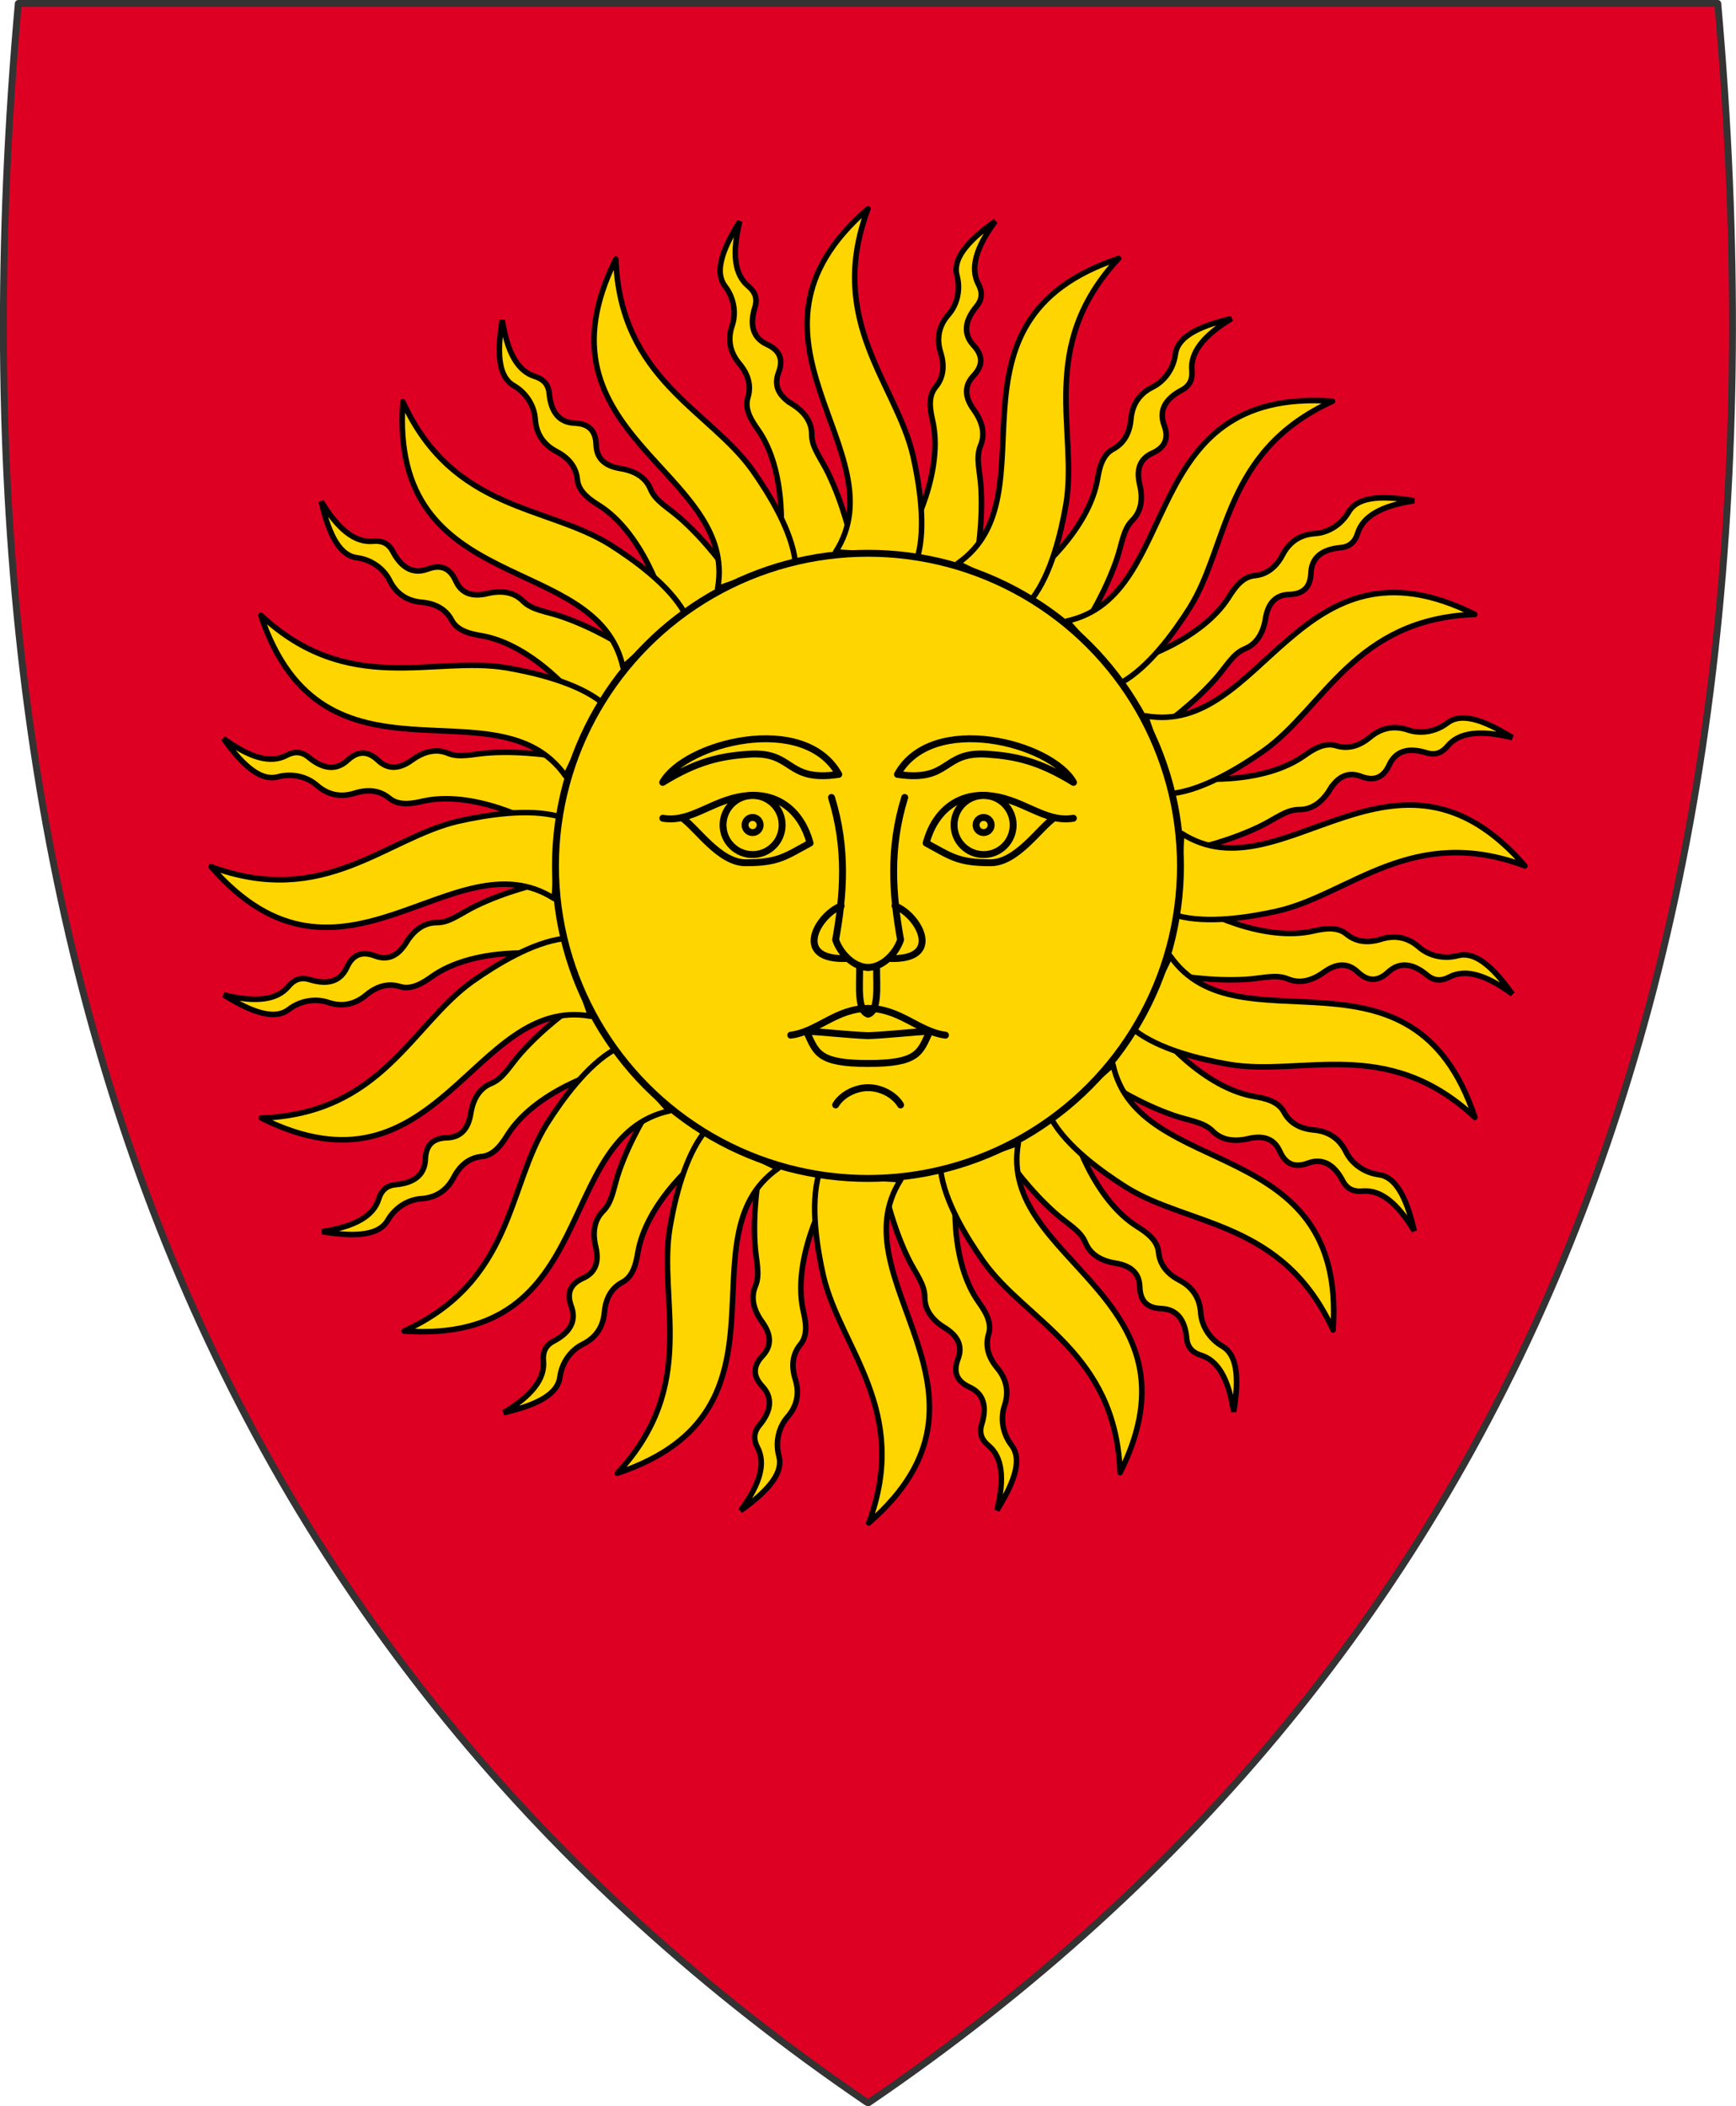<?xml version="1.0" encoding="UTF-8"?>
<svg width="251.29" height="304.8" version="1.1" viewBox="0 0 251.29 304.8" xmlns="http://www.w3.org/2000/svg" xmlns:xlink="http://www.w3.org/1999/xlink">
 <g transform="translate(577.07 343.83)">
  <path d="m-451.62-39.629c-94.2-64.2-135.2-165.5-122.8-303.7h246c12.3 138.2-28.6 239.5-122.8 303.7-0.1 0.1-0.2 0.1-0.2 0.1" fill="none" stroke="#333" stroke-linecap="round" stroke-linejoin="round" style="fill:#de0023"/>
  <use transform="rotate(22.428 -451.43 -218.53)" style="fill:#ffd500;stroke-width:.8;stroke:#000000" xlink:href="#a"/>
  <path id="a" d="m-462.48-285.4c-1.944-1.2-2.587-2.694-1.892-4.507 0.738-1.925 0.16-3.237-1.651-4.069-1.984-0.912-2.608-2.697-1.767-5.398 0.433-1.392-0.108-2.336-0.984-3.066-1.962-1.637-2.374-4.675-1.212-9.359-2.859 4.547-3.548 7.544-2.126 9.396 1.28 1.667 1.643 3.855 1.019 5.697-0.686 2.025-0.315 3.866 1.046 5.499 1.405 1.684 1.718 3.343 1.229 4.918-0.546 1.755 0.652 3.489 1.468 4.649 4.086 5.807 3.775 15.61 2.621 20.275l11.395-2.211c-0.7-3.074-1.738-7.373-3.803-11.683-1.073-2.24-2.442-3.783-2.433-5.693 9e-3 -1.825-1.044-3.295-2.91-4.447z" fill="#ffd500" style="fill:#ffd500;stroke-width:.8;stroke:#000"/>
  <use transform="rotate(-22.572 -451.43 -218.53)" style="fill:#ffd500;stroke-width:.8;stroke:#000000" xlink:href="#a"/>
  <use transform="rotate(-45.072 -451.43 -218.53)" style="fill:#ffd500;stroke-width:.8;stroke:#000000" xlink:href="#a"/>
  <use transform="rotate(-67.572 -451.43 -218.53)" style="fill:#ffd500;stroke-width:.8;stroke:#000000" xlink:href="#a"/>
  <use transform="rotate(269.93 -451.43 -218.53)" style="fill:#ffd500;stroke-width:.8;stroke:#000000" xlink:href="#a"/>
  <use transform="rotate(224.93 -451.43 -218.53)" style="fill:#ffd500;stroke-width:.8;stroke:#000000" xlink:href="#a"/>
  <use transform="rotate(202.43 -451.43 -218.53)" style="fill:#ffd500;stroke-width:.8;stroke:#000000" xlink:href="#a"/>
  <use transform="rotate(179.93 -451.43 -218.53)" style="fill:#ffd500;stroke-width:.8;stroke:#000000" xlink:href="#a"/>
  <use transform="rotate(157.43 -451.43 -218.53)" style="fill:#ffd500;stroke-width:.8;stroke:#000000" xlink:href="#a"/>
  <use transform="rotate(247.43 -451.43 -218.53)" style="fill:#ffd500;stroke-width:.8;stroke:#000000" xlink:href="#a"/>
  <use transform="rotate(135 -451.43 -218.53)" style="fill:#ffd500;stroke-width:.8;stroke:#000000" xlink:href="#a"/>
  <use transform="rotate(112.5 -451.43 -218.53)" style="fill:#ffd500;stroke-width:.8;stroke:#000000" xlink:href="#a"/>
  <use transform="rotate(90 -451.43 -218.53)" style="fill:#ffd500;stroke-width:.8;stroke:#000000" xlink:href="#a"/>
  <use transform="rotate(67.5 -451.43 -218.53)" style="fill:#ffd500;stroke-width:.8;stroke:#000000" xlink:href="#a"/>
  <use transform="rotate(44.856 -451.43 -218.53)" style="fill:#ffd500;stroke-width:.8;stroke:#000000" xlink:href="#a"/>
  <path id="b" d="m-451.43-313.62c-21.665 18.764 4.681 35.081-4.686 49.672l11.877 0.702c1.219-4.356 0.28-10.387-0.652-14.565-2.408-10.506-12.646-19.466-6.538-35.809z" style="fill-rule:evenodd;fill:#ffd500;stroke-linecap:round;stroke-linejoin:round;stroke-miterlimit:5;stroke-width:.8;stroke:#000"/>
  <use transform="rotate(22.428 -451.43 -218.53)" style="fill:#ffd500;stroke-width:.8;stroke:#000000" xlink:href="#b"/>
  <use transform="rotate(-22.572 -451.43 -218.53)" style="fill:#ffd500;stroke-width:.8;stroke:#000000" xlink:href="#b"/>
  <use transform="rotate(-45.072 -451.43 -218.53)" style="fill:#ffd500;stroke-width:.8;stroke:#000000" xlink:href="#b"/>
  <use transform="rotate(-67.572 -451.43 -218.53)" style="fill:#ffd500;stroke-width:.8;stroke:#000000" xlink:href="#b"/>
  <use transform="rotate(269.93 -451.43 -218.53)" style="fill:#ffd500;stroke-width:.8;stroke:#000000" xlink:href="#b"/>
  <use transform="rotate(247.43 -451.43 -218.53)" style="fill:#ffd500;stroke-width:.8;stroke:#000000" xlink:href="#b"/>
  <use transform="rotate(224.93 -451.43 -218.53)" style="fill:#ffd500;stroke-width:.8;stroke:#000000" xlink:href="#b"/>
  <use transform="rotate(202.43 -451.43 -218.53)" style="fill:#ffd500;stroke-width:.8;stroke:#000000" xlink:href="#b"/>
  <use transform="rotate(179.93 -451.43 -218.53)" style="fill:#ffd500;stroke-width:.8;stroke:#000000" xlink:href="#b"/>
  <use transform="rotate(157.43 -451.43 -218.53)" style="fill:#ffd500;stroke-width:.8;stroke:#000000" xlink:href="#b"/>
  <use transform="rotate(134.93 -451.43 -218.53)" style="fill:#ffd500;stroke-width:.8;stroke:#000000" xlink:href="#b"/>
  <use transform="rotate(112.5 -451.43 -218.53)" style="fill:#ffd500;stroke-width:.8;stroke:#000000" xlink:href="#b"/>
  <use transform="rotate(90 -451.43 -218.53)" style="fill:#ffd500;stroke-width:.8;stroke:#000000" xlink:href="#b"/>
  <use transform="rotate(67.5 -451.43 -218.53)" style="fill:#ffd500;stroke-width:.8;stroke:#000000" xlink:href="#b"/>
  <use transform="rotate(45 -451.43 -218.53)" style="fill:#ffd500;stroke-width:.8;stroke:#000000" xlink:href="#b"/>
  <circle cx="-451.43" cy="-218.53" r="45.235" style="fill-rule:evenodd;fill:#ffd500;stroke-linecap:round;stroke-linejoin:round;stroke-miterlimit:5;stroke:#000"/>
  <g transform="translate(-577.06 -343.33)">
   <use transform="matrix(-1,0,0,1,251.3,0)" xlink:href="#c"/>
   <g id="c">
    <path d="m120.35 114.9c2.3 7.402 1.769 14.083 0.6 20.6 0.717 2.092 2.701 3.99 4.7 4" style="fill:none;stroke-linecap:round;stroke-linejoin:round;stroke-miterlimit:5;stroke:#000"/>
    <path d="m95.935 117.91c4.291 0.747 7.542-3.121 12.815-3.309 4.041-0.144 7.271 2.356 8.5 6.9-3.538 1.898-4.542 2.853-9.305 2.853-3.855 0-7.072-5.037-9.295-6.553" style="fill:none;stroke-linecap:round;stroke-linejoin:round;stroke-miterlimit:5;stroke:#000"/>
    <circle cx="108.93" cy="118.89" r="4.278" style="fill:none;stroke-linecap:round;stroke-linejoin:round;stroke-miterlimit:5;stroke:#000"/>
    <circle cx="108.93" cy="118.89" r="1.095" style="fill:none;stroke-linecap:round;stroke-linejoin:round;stroke-miterlimit:5;stroke:#000"/>
    <path d="m95.917 112.72c3.207-5.721 20.459-10.214 25.485-1.157-7.781 1.176-6.38-3.392-13.049-2.92-4.061 0.287-7.42 0.997-12.436 4.076z" style="fill:none;stroke-linecap:round;stroke-linejoin:round;stroke-miterlimit:5;stroke:#000"/>
    <path d="m122.65 138.2c-8.021 0.358-4.372-6.256-0.9-7.6" style="fill:none;stroke-linecap:round;stroke-linejoin:round;stroke-miterlimit:5;stroke:#000"/>
    <path d="m114.45 149.3c3.817-0.46 6.587-3.87 11.2-3.87" style="fill:none;stroke-linecap:round;stroke-linejoin:round;stroke-miterlimit:5;stroke:#000"/>
    <path d="m116.75 148.8c1.379 2.982 1.594 4.6 8.9 4.6" style="fill:none;stroke-linecap:round;stroke-linejoin:round;stroke-miterlimit:5;stroke:#000"/>
    <path d="m120.95 159.4c0.847-1.446 2.805-2.5 4.7-2.5" style="fill:none;stroke-linecap:round;stroke-linejoin:round;stroke-miterlimit:5;stroke:#000"/>
    <path d="m116.83 148.74c2.464 0.102 5.551 0.504 8.822 0.632" style="fill:none;stroke-linecap:round;stroke-linejoin:round;stroke-miterlimit:5;stroke:#000"/>
   </g>
   <path transform="translate(-.008 -.5)" d="m126.89 139.97c-0.032 2.595 0.391 6.277-1.23 6.8-1.621-0.523-1.198-4.205-1.23-6.8" style="fill:none;stroke-linecap:round;stroke-linejoin:round;stroke-miterlimit:5;stroke:#000"/>
  </g>
 </g>
</svg>
